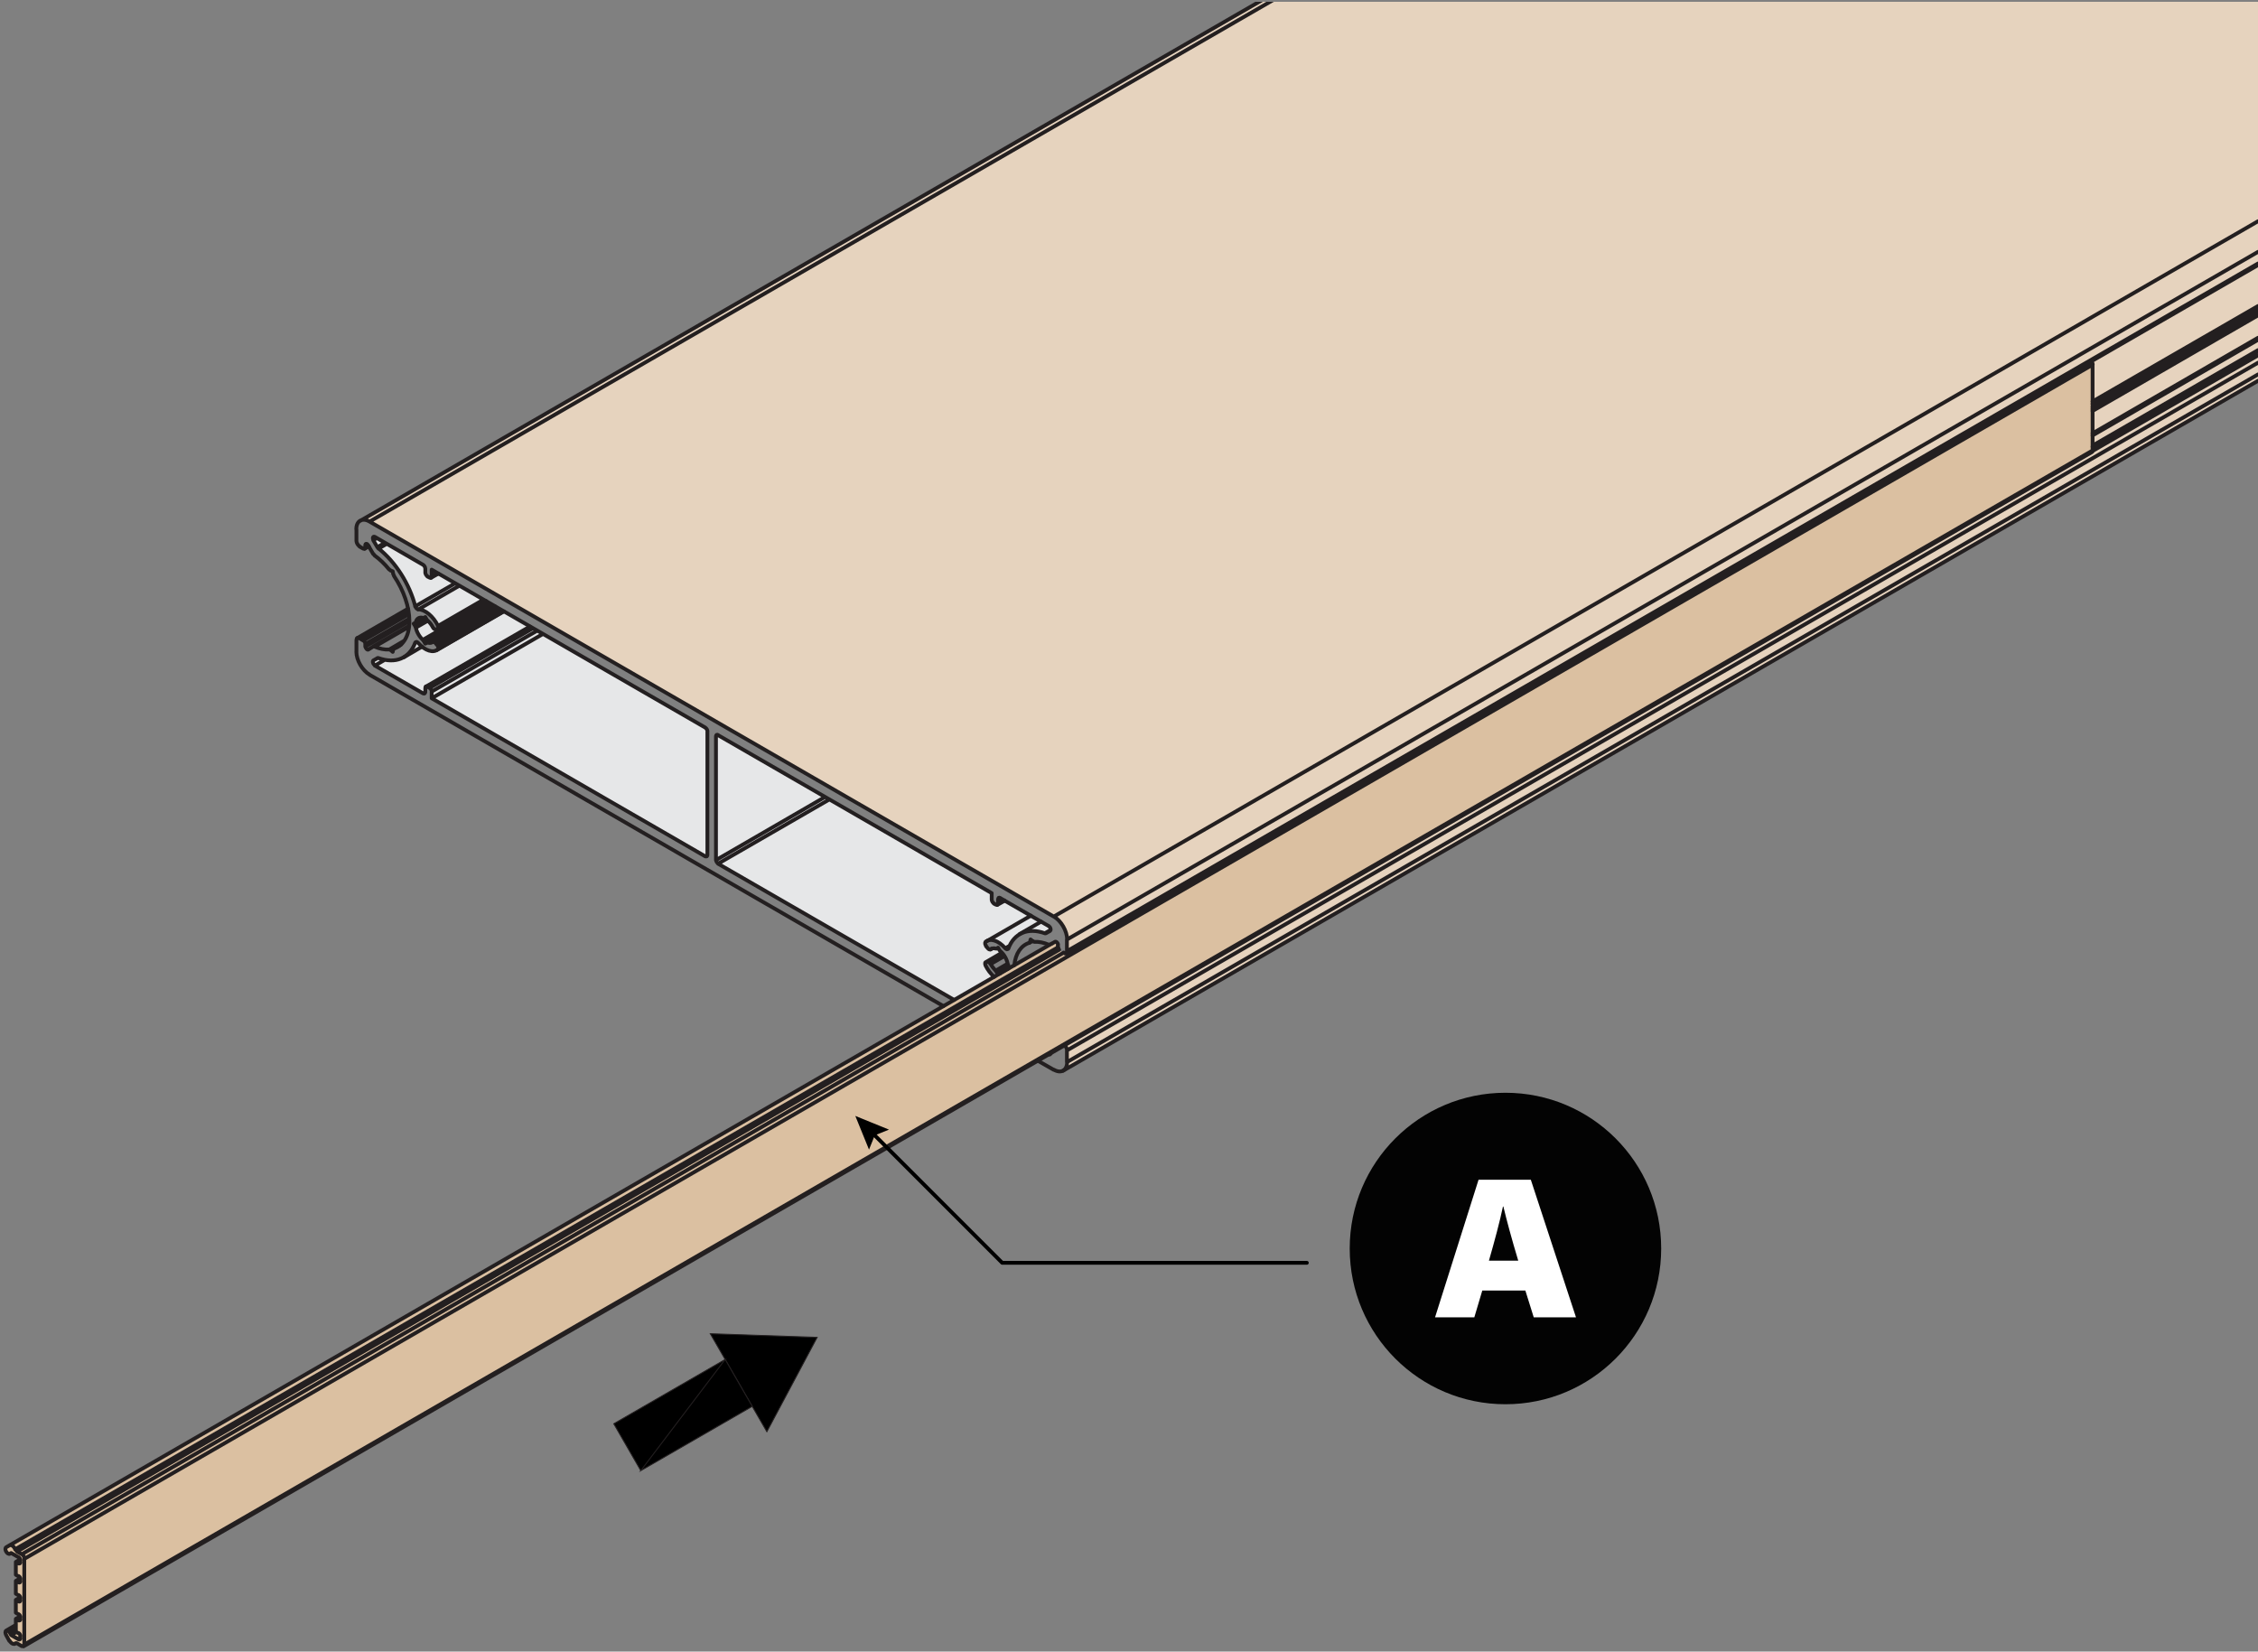 <?xml version="1.0" encoding="UTF-8"?>
<svg xmlns="http://www.w3.org/2000/svg" xmlns:xlink="http://www.w3.org/1999/xlink" id="Layer_1" data-name="Layer 1" viewBox="0 0 326.51 238.81">
  <rect x="0" y="0" width="326.51" height="238.81" fill="#808080" stroke="none"/>
  <defs>
    <style>
      .cls-1 {
        fill: #dbc0a1;
      }

      .cls-1, .cls-2, .cls-3, .cls-4, .cls-5, .cls-6, .cls-7 {
        stroke-width: 0px;
      }

      .cls-8, .cls-6, .cls-9, .cls-10 {
        fill: none;
      }

      .cls-8, .cls-9 {
        stroke-linejoin: round;
        stroke-width: .55px;
      }

      .cls-8, .cls-9, .cls-10 {
        stroke-linecap: round;
      }

      .cls-8, .cls-10 {
        stroke: #231f20;
      }

      .cls-2 {
        fill: #030303;
      }

      .cls-3 {
        fill: #e6e7e8;
      }

      .cls-11 {
        clip-path: url(#clippath-2);
      }

      .cls-5 {
        fill: #e6d3be;
      }

      .cls-12 {
        clip-path: url(#clippath-1);
      }

      .cls-7 {
        fill: #fff;
      }

      .cls-9 {
        stroke: #000;
      }

      .cls-13 {
        clip-path: url(#clippath);
      }

      .cls-10 {
        stroke-miterlimit: 10;
        stroke-width: .14px;
      }
    </style>
    <clipPath id="clippath">
      <rect class="cls-6" x="-35.45" y=".26" width="394.18" height="240.39"></rect>
    </clipPath>
    <clipPath id="clippath-1">
      <rect class="cls-6" x="-35.45" y=".26" width="394.18" height="240.39"></rect>
    </clipPath>
    <clipPath id="clippath-2">
      <rect class="cls-6" x="-2.73" y=".26" width="329.24" height="240.39"></rect>
    </clipPath>
  </defs>
  <g class="cls-13">
    <path class="cls-1" d="M302.59,65.14v-12.58l-148.1,85.27-.67-.09-.82-.31v-.79s-.44-.46-.44-.46l-1.51.85L1.7,223.26l-.89.57.31.78.49-.05,1.24.76-.02.67-.53.27v1.45l.56.36s.32.88,0,.77c-.32-.11-.56-.23-.56-.23v1.86l.58.39.04.57h-.62v1.77l.6.55-.12.52h-.47l-.34.89-1.08.63-.07.43.76,1.28s.11.14.24.18c.13.04.46-.07.46-.07l.71.34h.53L302.59,65.14Z"></path>
    <path class="cls-3" d="M61.26,81.74c0-.14-7.18-4.13-7.18-4.13l-.12.51,1.36,1.7,2.87,3.21,1.01,2.23.8,2.25.15.37.7.28,1.57,1.02.81,1.13v.68s-.13.08-.27.02c-.14-.06-.92-1.07-.92-1.07,0,0-.94-.62-1.06-.62-.12,0-1.02.54-.94.74.08.2.22,1.18.22,1.18l.79,1.21.47.12h1.51l.24.84v.5s-.36.21-.36.21l-1.21-.15-.87-.59-.67-.66-.45.91s-1,1.23-1.1,1.28c-.1.05-1.03.47-1.03.47h-1.38l-1.17-.1-.49-.1-.6.34.23.74.96.55,6.2,3.48.14-.66.07-.2h.43s.43.57.43.57l.15.89.3.36,39.11,22.6.3-.18-.16-18.31-39.73-23.03-.1,1.25-.66-.42-.29-.84-.08-.57Z"></path>
  </g>
  <g class="cls-12">
    <path class="cls-3" d="M103.54,106.46v17.88l.55.7,33.99,19.49,5.6-3.23s-.68-.82-.7-.92c-.02-.1-.51-1.25-.51-1.25l2.29-1.3s-.27-.75-.39-.73c-.12.02-.75.05-.75.05,0,0-.5.03-.59.02-.09,0-.65-.85-.65-.85l.86-.56,1.8.99s.59.5.63.51c.03.01,1.53-2.14,1.57-2.15.04,0,1.68-.62,1.68-.62,0,0,2.18.48,2.24.42.06-.06.78-.6.78-.6,0,0-.18-.37-.22-.39-.04-.02-6.68-3.81-6.71-3.8-.03,0-.54.52-.59.55-.05.02-.29.24-.39.14-.1-.1-.6-.72-.6-.72l-.1-1.1-23.42-13.37-15.84-9.34-.5.17Z"></path>
  </g>
  <polygon class="cls-5" points="182.07 .26 52.26 75.21 53.45 75.42 152.39 132.53 153.49 133.56 154.21 135.1 154.14 137.84 326.51 38.1 326.51 31.99 326.51 .26 182.07 .26"></polygon>
  <polygon class="cls-5" points="153.93 151.15 154.28 151.88 154.1 154.44 154.62 154.31 326.51 55.06 326.51 38.1 302.36 52.27 302.63 65.25 153.93 151.15"></polygon>
  <g class="cls-11">
    <path class="cls-8" d="M144.87,137.77l-2.36,1.38M52.09,75.31L216.21-19.45M326.51,49.14l-23.92,13.82M326.51,48.84l-23.92,13.82M326.51,45.6l-23.92,13.82M326.51,45.33l-23.92,13.82M326.51,45.03l-23.92,13.82M326.51,44.59l-23.92,13.8M326.51,44.25l-23.92,13.8M149.23,136.02l-.28.16M53.28,78.89l-.46.25M53.07,78.68l-.25.14M57.99,93.19l-1.01.6M58.17,93.03l-1.7.96M58.47,92.64l-2.2,1.29M59.16,90.62l-5,2.89M59.16,90.5l-5.19,2.98M59.2,89.82l-6.38,3.67M59.18,89.47l-6.36,3.67M59.13,88.81l-6.61,3.81M59.04,88.23l-7.05,4.06M326.51,54.14l-172.23,99.44M326.51,52.45l-172.23,99.44M326.51,51.39l-23.92,13.82M326.51,50.77l-23.92,13.82M60.24,92.82l-.21.12M72.84,88.39l-9.53,5.51M72.29,88.09l-9.04,5.21M71.87,87.84l-8.91,5.14M71.28,87.5l-9.43,5.44M71.21,87.45l-9.5,5.51M70.79,87.22l-9.5,5.49M70.56,87.08l-9.41,5.44M61.84,89.77l-1.72.99M61.7,89.59l-1.65.96M61.29,89.36l-1.26.71M61.15,89.36l-1.03.6M69.9,86.72l-6.59,3.81M66.41,84.7l-5.95,3.44M65.81,84.35l-5.78,3.33M55.92,78.64l-1.19.69M55.67,78.48l-1.1.64M54.5,77.81l-.53.3M63.27,82.86l-.85.51M102.29,123.65l-.3.18M78.51,91.67l-16.09,9.3M77.68,91.19l-15.26,8.81M77.06,90.85l-14.94,8.63M76.76,90.66l-14.97,8.63M61.5,100.1l-.32.16M55.62,95.42l-1.42.83M145.17,130.15l-.85.5M144.62,129.85l-.3.18M151.92,134.48l-.83.46M145.92,136.8l-.57.32M143.4,137.19l-.16.09M145.97,139.93l-1.45.85M145.76,139.56l-1.65.96M145.7,139.35l-1.72,1.01M145.24,138.25l-2,1.15M144.96,137.88l-2.11,1.22M144.89,137.79l-2.32,1.33M119.94,115.59l-16.11,9.3M119.32,115.23l-15.79,9.14M103.83,106.3l-.3.16M53.44,75.42L217.8-19.45M103.83,106.3l39.57,22.84v.96M103.83,106.28c-.16-.1-.3-.02-.29.17M103.53,124.36v-17.9M103.54,124.34c0,.19.14.42.3.52M137.96,144.58l-34.13-19.69M151.64,152.45c.16.09.28.01.29-.17M142.5,139.59c.32.65.76,1.23,1.26,1.66M142.59,139.11c-.07,0-.13.06-.14.15-.02.09,0,.2.06.31M142.85,139.1l-.27.02M143.22,139.39c-.09-.18-.25-.31-.38-.3M143.25,139.38c.19.37.45.71.73.95M144.1,140.53c-.04-.07-.09-.12-.14-.17M144.52,140.77l-.21.12-.21-.37M144.63,140.75s-.07,0-.1.02M145.79,140.05s-.05.04-.06.07M145.76,139.56l.21.37-.21.11M145.72,139.35c.01.07.04.14.08.2M145.71,139.34c-.13-.66-.52-1.34-1.03-1.78M144.53,137.39c.04.07.09.12.14.17M144.11,137.17l.21-.14.21.37M143.97,137.15c.05.01.1.01.14-.01M143.98,137.16c-.29-.08-.54-.04-.73.11M142.85,137.12c.12.16.28.22.38.15M142.57,136.8l.27.32M142.51,136.21c-.05.05-.08.14-.06.24.02.11.07.22.14.32M145.36,137.11c-.99-1.13-2.18-1.51-2.86-.91M145.37,137.12c.08.09.17.14.24.15.08,0,.14-.03.17-.11M151.12,134.96c-2.47-.89-4.5-.04-5.32,2.23M151.11,134.94c.06.02.11.02.15,0M151.82,134.62l-.57.32M151.84,134.59c.08-.05.11-.18.06-.34-.05-.16-.16-.3-.28-.38M144.62,129.85l7,4.04M144.63,129.84c-.17-.1-.3-.02-.29.17M144.32,130.65v-.62M144.01,130.8c.17.1.3.02.29-.17M143.7,130.65l.3.16M143.41,130.1c0,.19.14.42.3.52M54.73,95.15c-.06-.02-.11-.02-.15,0M53.97,95.51l.6-.34M54,95.5c-.09.05-.11.18-.06.34.05.16.16.3.28.38M61.18,100.26l-6.98-4.02M61.19,100.25c.16.1.3.02.29-.17M61.5,99.48v.62M61.8,99.28c-.16-.1-.3-.02-.29.17M62.12,99.48l-.32-.18M62.43,99.99c0-.19-.14-.42-.3-.52M101.99,123.83l-39.57-22.86v-.96M102,123.8c.16.1.3.02.29-.17M102.29,105.77v17.88M102.3,105.75c0-.19-.14-.42-.3-.52M62.42,83.36v-.99l39.57,22.84M62.13,83.52c.16.1.3.02.3-.17M61.8,83.36l.32.16M61.51,82.81c0,.19.14.42.3.52M61.5,82.22v.62M61.49,82.2c0-.19-.14-.42-.3-.52M54.2,77.63l6.98,4.04M54.21,77.64c-.12-.07-.23-.05-.27.05-.04.1-.02.26.07.41M54.57,79.12l-.6-1.01M54.57,79.11c.04.07.1.14.16.19M60.05,87.67c-.82-3.21-2.85-6.4-5.31-8.36M60.06,87.66c.03.11.09.22.17.31.08.08.17.13.24.13M63.34,90.5c-.69-1.39-1.88-2.38-2.87-2.39M63.24,90.97c.07,0,.13-.06.14-.15.02-.09,0-.2-.06-.32M62.97,91.01l.28-.02M62.59,90.7c.09.18.25.31.38.3M62.59,90.7c-.19-.37-.45-.7-.73-.95M61.71,89.58c.04.07.09.13.14.17M61.29,89.36l.21-.14.21.37M61.15,89.33c.05.01.1.01.14-.01M61.16,89.34c-.5-.14-.9.08-1.03.59M60.05,90.06s.06-.06.08-.11M60.05,90.55l-.23-.37.21-.11M60.12,90.76c-.01-.07-.04-.14-.08-.2M60.13,90.75c.13.65.52,1.33,1.02,1.77M61.28,92.71c-.04-.07-.09-.12-.14-.17M61.7,92.96l-.21.11-.21-.37M61.85,92.94c-.05-.02-.1-.01-.14,0M61.86,92.93c.29.08.54.04.73-.11M62.96,92.97c-.13-.16-.28-.22-.38-.14M63.24,93.3l-.28-.32M63.33,93.87c.05-.05.08-.14.06-.24-.02-.11-.07-.22-.15-.32M60.47,92.97c.99,1.13,2.18,1.51,2.87.91M60.47,92.97c-.08-.09-.17-.14-.25-.15-.08,0-.14.03-.17.11M54.72,95.15c2.47.89,4.5.04,5.32-2.23M154,137.87c.18.02.3-.11.3-.33M153.01,136.96c0,.1.04.23.11.33M152.97,136.64v.32M153,136.64c0-.12-.06-.26-.16-.36-.09-.1-.2-.14-.27-.1M152.17,136.41l.39-.23M151.67,136.58s.06.02.09.02M151.67,136.61c-.74-.32-1.45-.46-2.1-.42M149.37,136.09c.07.06.14.09.2.08M148.95,136.18l.07-.34.32.28M148.85,136.32c.06-.02.09-.07.11-.14M148.86,136.32c-1.23.39-2.02,1.56-2.19,3.25M154.3,151.89c0-.25-.15-.56-.37-.74M154.28,153.58v-1.7M152.38,154.67c1.06.61,1.93.11,1.93-1.11M150.08,153.38l2.29,1.31M53.44,97.57l82.98,47.91M51.53,94.23c0,1.23.86,2.72,1.92,3.33M51.54,92.57v1.68M52.01,92.28c-.26-.15-.46-.03-.46.27M52.52,92.62l-.53-.32M52.83,93.12c0-.19-.14-.42-.3-.52M52.82,93.49v-.34M52.84,93.47c0,.12.07.26.16.36.09.1.2.14.27.1M53.97,93.49l-.73.44M54.17,93.5c-.07-.03-.13-.03-.17,0M54.16,93.5c.74.32,1.45.46,2.1.42M56.47,94c-.07-.06-.14-.09-.2-.08M56.86,93.92l-.07.34-.32-.28M56.99,93.79c-.06.02-.1.07-.11.14M56.98,93.78c1.4-.45,2.23-1.91,2.22-3.96,0-2.05-.82-4.46-2.23-6.54M56.88,83c.01.09.05.18.11.27M56.47,82.49l.32.12.07.41M56.27,82.31c.06.08.14.13.21.16M56.26,82.33c-.65-.8-1.36-1.48-2.1-2.01M54,80.1c.05.08.11.15.17.2M53.23,78.84l.73,1.26M53.25,78.85c-.07-.12-.18-.21-.27-.22-.09-.01-.15.06-.15.17M52.82,79.14v-.32M52.54,79.31c.16.1.3.02.29-.17M51.99,79.03l.53.3M51.54,78.2c0,.29.21.65.46.8M51.54,76.55v1.68M53.45,75.42c-1.06-.61-1.93-.12-1.93,1.11M152.37,132.53l-98.93-57.11M326.51,38.1l-172.23,99.44M154.28,137.54v-1.67M154.28,135.86l172.23-99.44M154.31,135.86c0-1.23-.86-2.72-1.92-3.33M326.51,31.99l-174.13,100.54"></path>
    <path class="cls-8" d="M2.3,234.96l-1.42.83M2.32,237.6l-.21.11M302.47,65.39L3.4,238.06M2.69,237.05l-1.08-.62M2.37,235.99l-.76.44-.18-.32M2.3,235.6l-.87.5M1.43,236.1c-.15-.26-.39-.4-.54-.31-.15.09-.15.37,0,.62M.87,236.4l.48.87M1.39,237.25c.11.2.27.35.43.42.16.07.3.06.38-.05M2.27,237.6l-.09.05M2.47,237.63c-.1-.06-.19-.06-.25.01M2.46,237.62l.69.41M3.16,238c.21.12.38.02.38-.22M302.5,65.37c.07-.04.11-.13.11-.25M302.59,65.14L3.51,237.8M3.51,237.8v-12.4M302.59,65.14v-12.4M302.59,52.74L3.51,225.41M3.54,225.39c0-.24-.17-.54-.38-.66M302.61,52.72c0-.16-.07-.34-.19-.49M153.82,137.74L3.15,224.74M3.15,224.74l-.69-.39M153.13,137.35L2.46,224.35M2.22,224.01c.05.13.15.24.25.3M152.97,136.99L2.18,224.03M2.2,224.02c-.09-.2-.23-.39-.39-.5-.16-.11-.31-.14-.42-.07M152.05,136.46L1.36,223.46l-.48.28M.89,223.74c-.15.09-.15.36,0,.62.15.26.39.4.54.31M1.43,224.67l.18-.11,1.08.62M2.94,225.58c0-.15-.1-.33-.24-.41M2.92,225.59v.34M2.7,226.06c.13.07.24.01.24-.14M2.92,225.94l-.23.14M2.69,226.07l-.39-.23M2.89,225.5l-.6.35v1.86l.39.23M2.94,228.31c0-.15-.1-.33-.24-.41M2.92,228.32v.37M2.7,228.81c.13.07.24.01.24-.14M2.92,228.69l-.23.12M2.69,228.81l-.39-.21M2.89,228.25l-.6.34v1.86l.39.23M2.94,231.06c0-.15-.1-.33-.24-.41M2.92,231.08v.35M2.7,231.57c.13.07.24.01.24-.14M2.92,231.42l-.23.14M2.69,231.56l-.39-.23M2.89,230.99l-.6.35v1.86l.39.23M2.94,233.82c0-.15-.1-.33-.24-.41M2.92,233.81v.37M2.7,234.3c.13.07.24.01.24-.14M2.92,234.18l-.23.14M2.69,234.31l-.39-.23M2.89,233.74l-.6.34v1.86l.39.23M2.94,236.55c0-.15-.1-.33-.24-.41M2.92,236.56v.35M2.7,237.05c.13.07.24.01.24-.14M2.92,236.91l-.23.14M149.3,136.07l-.44.25M326.51,38.33l-172.37,99.51M53.33,79l-.6.34M58.01,93.19l-1.08.6M59,88.02l-7.35,4.25M326.51,55.06l-172.78,99.76M326.51,50.63l-23.92,13.8M61.02,93.51l-2.64,1.54M72.86,88.41l-9.71,5.6M71.55,87.66l-8.95,5.17M70.29,86.92l-7,4.04M63.38,82.95l-1.06.6M76.62,90.6l-15.03,8.68M145.28,130.24l-1.06.6M150.54,133.27l-3.1,1.79M149.07,132.4l-6.4,3.7M143.4,137.17l-.18.12"></path>
  </g>
  <polyline class="cls-9" points="126.01 163.69 144.92 182.6 188.97 182.6"></polyline>
  <polygon class="cls-4" points="125.66 166.23 126.49 164.17 128.55 163.34 123.68 161.36 125.66 166.23"></polygon>
  <polygon class="cls-4" points="118.16 193.38 110.89 207.02 102.71 192.85 118.16 193.38"></polygon>
  <polygon class="cls-10" points="118.16 193.38 110.89 207.02 102.71 192.85 118.16 193.38"></polygon>
  <path class="cls-4" d="M108.77,203.35l-3.91-6.78-12.2,16.08,16.11-9.29ZM104.86,196.57l-12.2,16.08-3.91-6.78,16.12-9.3Z"></path>
  <path class="cls-10" d="M108.77,203.35l-3.91-6.78-12.2,16.08,16.11-9.29ZM104.86,196.57l-12.2,16.08-3.91-6.78,16.12-9.3Z"></path>
  <g>
    <circle class="cls-2" cx="217.69" cy="180.53" r="22.52"></circle>
    <path class="cls-7" d="M214.34,186.61l-1.15,3.87h-5.68l6.29-19.89h7.56l6.53,19.89h-6.11l-1.21-3.87h-6.23ZM219.54,182.29c-.94-3.11-1.69-5.9-2.15-7.83h-.06c-.45,2.15-1.21,4.99-2.03,7.83h4.26-.03Z"></path>
  </g>
</svg>
